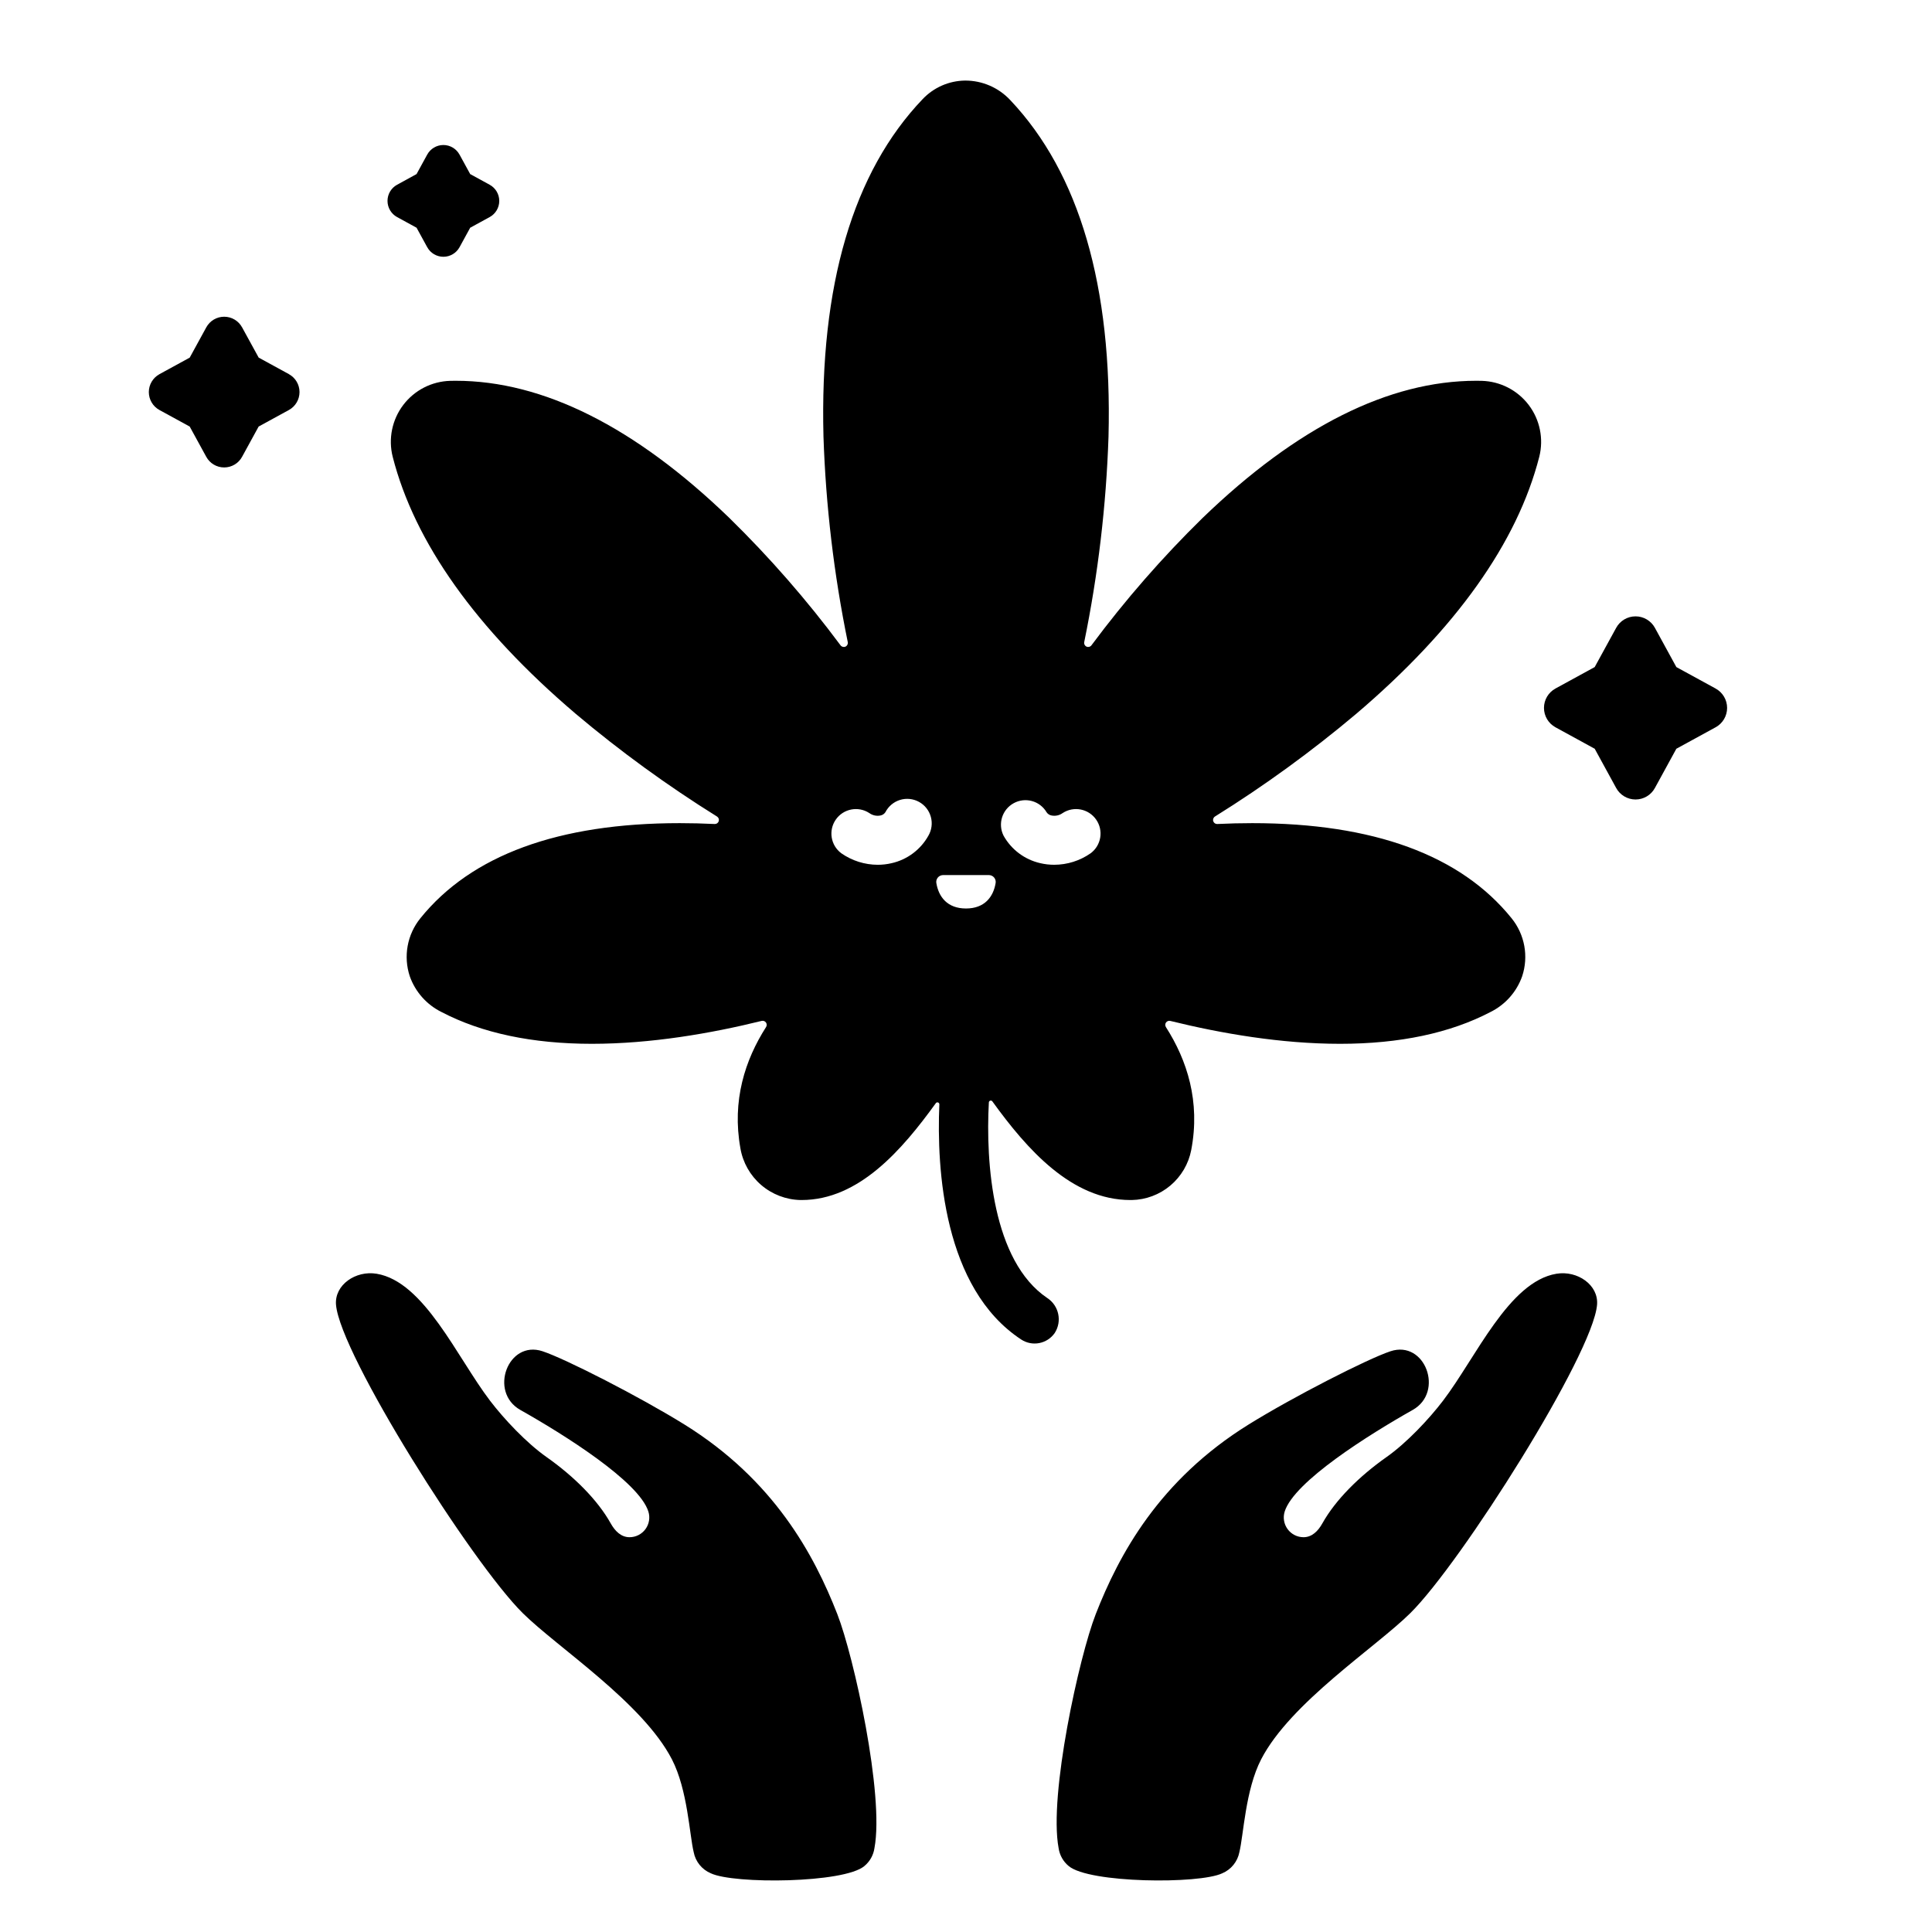 <?xml version="1.0" encoding="UTF-8"?>
<!-- Uploaded to: SVG Repo, www.svgrepo.com, Generator: SVG Repo Mixer Tools -->
<svg fill="#000000" width="800px" height="800px" version="1.1" viewBox="144 144 512 512" xmlns="http://www.w3.org/2000/svg">
 <g>
  <path d="m598.66 326.47-10.406-5.688-5.691-10.406 0.004 0.004c-1.027-1.875-2.996-3.043-5.133-3.039-2.137 0-4.106 1.164-5.129 3.039l-5.695 10.402-10.402 5.688h0.004c-1.879 1.027-3.043 2.996-3.043 5.133s1.164 4.106 3.043 5.133l10.402 5.691 5.688 10.398c1.023 1.875 2.992 3.047 5.129 3.047 2.141 0.004 4.109-1.164 5.133-3.043l5.688-10.402 10.406-5.691h0.004c1.875-1.027 3.039-2.992 3.039-5.129 0-2.141-1.164-4.106-3.039-5.133z"/>
  <path d="m273.77 192.96-5.164-2.824-2.824-5.164-0.004-0.004c-0.855-1.562-2.496-2.539-4.281-2.539-1.781 0-3.422 0.977-4.281 2.539l-2.824 5.164-5.16 2.828c-1.566 0.855-2.539 2.496-2.539 4.281s0.973 3.43 2.539 4.285l5.164 2.824 2.824 5.164h0.004c0.855 1.562 2.496 2.535 4.281 2.535 1.781 0 3.422-0.973 4.277-2.535l2.824-5.164 5.164-2.824h0.004c1.562-0.859 2.535-2.5 2.535-4.281 0-1.785-0.973-3.426-2.535-4.281z"/>
  <path d="m220.57 243.15-8.02-4.383-4.394-8.016c-0.945-1.734-2.766-2.816-4.746-2.816-1.977 0-3.797 1.082-4.742 2.816l-4.391 8.023-8.027 4.387v0.004c-1.73 0.949-2.809 2.766-2.809 4.742s1.078 3.797 2.809 4.746l8.023 4.387 4.391 8.02c0.945 1.738 2.766 2.816 4.742 2.816 1.98 0 3.801-1.078 4.746-2.816l4.391-8.023 8.023-4.387c1.73-0.949 2.809-2.769 2.809-4.746 0-1.977-1.078-3.797-2.809-4.746z"/>
  <path d="m465.97 360.39c13.148-8.191 25.691-17.312 37.535-27.297 26.32-22.426 42.605-45.316 48.418-68.039 1.203-4.766 0.172-9.82-2.797-13.734-2.973-3.914-7.559-6.266-12.473-6.394-0.48-0.012-0.969-0.016-1.453-0.016h-0.004c-23.117 0-47.488 12.211-72.441 36.301v-0.004c-10.707 10.484-20.574 21.789-29.516 33.816-0.301 0.402-0.84 0.543-1.297 0.336-0.461-0.203-0.715-0.699-0.613-1.191 3.676-17.953 5.828-36.18 6.438-54.496 1.016-39.812-7.734-69.793-26.016-89.121-3.102-3.332-7.453-5.219-12.004-5.199-4.25 0.051-8.293 1.82-11.219 4.898-18.473 19.316-27.32 49.402-26.301 89.422 0.609 18.316 2.766 36.543 6.438 54.496 0.102 0.492-0.152 0.988-0.613 1.195-0.457 0.203-0.996 0.062-1.297-0.34-8.941-12.023-18.812-23.332-29.523-33.812-24.949-24.09-49.324-36.301-72.438-36.301-0.484 0-0.969 0.008-1.453 0.016-4.914 0.125-9.504 2.477-12.477 6.394-2.969 3.914-4 8.969-2.797 13.734 5.805 22.723 22.098 45.617 48.414 68.039h-0.004c11.844 9.984 24.391 19.109 37.539 27.297 0.414 0.262 0.602 0.77 0.453 1.234-0.148 0.469-0.594 0.773-1.082 0.746-3.133-0.152-6.215-0.227-9.25-0.227-32.129 0-55.254 8.48-68.738 25.207-3.496 4.316-4.551 10.117-2.801 15.387 1.457 4.109 4.457 7.496 8.359 9.438 10.699 5.602 24.113 8.445 39.891 8.445 15.637 0 31.504-2.742 45-6.07 0.43-0.105 0.879 0.062 1.137 0.422 0.254 0.363 0.262 0.84 0.023 1.211-5.535 8.66-9.086 19.457-6.793 32.141h-0.004c0.652 3.773 2.594 7.199 5.492 9.699 2.902 2.496 6.578 3.91 10.406 3.996h0.32c15.188 0 26.645-13.324 35.57-25.664h-0.004c0.133-0.188 0.371-0.266 0.59-0.191 0.215 0.074 0.359 0.281 0.348 0.512-0.738 17.07 1.062 48.742 21.68 62.301 2.938 1.934 6.879 1.176 8.891-1.711 2.004-3.106 1.125-7.246-1.965-9.273-14.523-9.785-16.359-35.793-15.488-51.836 0.008-0.219 0.156-0.406 0.367-0.473 0.211-0.062 0.438 0.016 0.566 0.195 9.172 12.707 21.031 26.141 36.566 26.141h0.375c3.75-0.07 7.359-1.422 10.227-3.836 2.871-2.414 4.824-5.738 5.531-9.418 2.461-12.867-1.105-23.812-6.711-32.578l0.004-0.004c-0.242-0.367-0.234-0.848 0.023-1.207 0.254-0.359 0.703-0.527 1.133-0.422 13.5 3.328 29.363 6.066 45 6.066 15.777 0 29.191-2.84 39.891-8.445h-0.004c3.906-1.941 6.902-5.324 8.359-9.438 1.754-5.269 0.699-11.07-2.797-15.387-13.48-16.727-36.605-25.207-68.738-25.207-3.031 0-6.117 0.074-9.25 0.227v0.004c-0.488 0.023-0.93-0.285-1.078-0.75-0.148-0.465 0.039-0.973 0.453-1.234zm-75.945 5.094c-2.066 3.688-5.598 6.328-9.719 7.262-1.215 0.285-2.457 0.43-3.703 0.43-3.449-0.012-6.816-1.074-9.645-3.051-2.82-2.09-3.469-6.047-1.461-8.93 2.004-2.883 5.941-3.648 8.879-1.727 0.855 0.621 1.93 0.855 2.965 0.641 0.531-0.102 1-0.414 1.297-0.867 0.801-1.562 2.195-2.738 3.875-3.254 1.676-0.516 3.492-0.328 5.031 0.516s2.672 2.273 3.137 3.969c0.469 1.691 0.23 3.5-0.66 5.016zm17.824 12.551c-0.609 3.633-2.898 6.723-7.852 6.723-4.957 0-7.242-3.09-7.852-6.723l-0.004 0.004c-0.094-0.527 0.051-1.066 0.391-1.48 0.344-0.41 0.848-0.648 1.383-0.656h12.156-0.004c0.539 0.004 1.043 0.242 1.387 0.652 0.344 0.414 0.488 0.957 0.395 1.484zm25.18-7.914v0.004c-2.828 1.977-6.191 3.039-9.641 3.047-1.25 0.004-2.492-0.141-3.707-0.426-4.117-0.938-7.648-3.574-9.715-7.262-1.582-3.125-0.402-6.945 2.672-8.629 3.07-1.688 6.926-0.629 8.711 2.387 0.297 0.453 0.766 0.766 1.297 0.863 1.035 0.215 2.109-0.016 2.965-0.637 2.938-1.922 6.875-1.156 8.879 1.727 2.008 2.883 1.359 6.836-1.461 8.93z"/>
  <path d="m365.91 571.79c-6.188-15.836-16.805-35.555-40.539-50.289-11.832-7.344-31.512-17.398-37.59-19.406-9.168-3.035-14.305 10.801-5.894 15.547 11.555 6.512 31.422 18.957 33.938 26.93v-0.004c0.504 1.59 0.215 3.324-0.77 4.668s-2.555 2.141-4.219 2.141c-2.223 0-3.848-1.613-4.988-3.66-3.461-6.207-9.766-12.488-17.008-17.582-5.336-3.754-11.281-10.09-14.973-14.93-8.742-11.469-17.438-31.555-30.051-33.648-5.574-0.926-11.191 2.965-10.77 8.203 1.062 13.141 36.004 68.398 49.496 81.742 9.164 9.066 31.758 23.703 39.523 38.742 4.191 8.117 4.66 20.098 5.773 24.594l-0.004-0.004c0.48 2.512 2.184 4.617 4.543 5.609 6.133 2.906 35.324 2.641 40.699-1.926h-0.004c1.449-1.195 2.398-2.887 2.664-4.742 2.652-14.039-5.449-50.781-9.828-61.984z"/>
  <path d="m434.37 571.79c6.188-15.836 16.805-35.555 40.539-50.289 11.832-7.344 31.516-17.398 37.59-19.406 9.168-3.035 14.305 10.801 5.891 15.547-11.555 6.512-31.422 18.957-33.938 26.93l0.004-0.004c-0.5 1.59-0.215 3.324 0.773 4.668 0.984 1.344 2.551 2.141 4.219 2.141 2.223 0 3.848-1.613 4.988-3.66 3.461-6.207 9.77-12.488 17.008-17.582 5.336-3.754 11.281-10.09 14.973-14.93 8.742-11.469 17.438-31.555 30.051-33.648 5.574-0.926 11.191 2.965 10.77 8.203-1.059 13.141-36.004 68.398-49.496 81.742-9.164 9.066-31.758 23.703-39.527 38.742-4.191 8.117-4.656 20.098-5.769 24.594l0.004-0.004c-0.484 2.512-2.188 4.617-4.543 5.609-6.133 2.906-35.324 2.641-40.699-1.926-1.449-1.195-2.398-2.887-2.664-4.742-2.648-14.039 5.453-50.781 9.828-61.984z"/>
 </g>
</svg>
